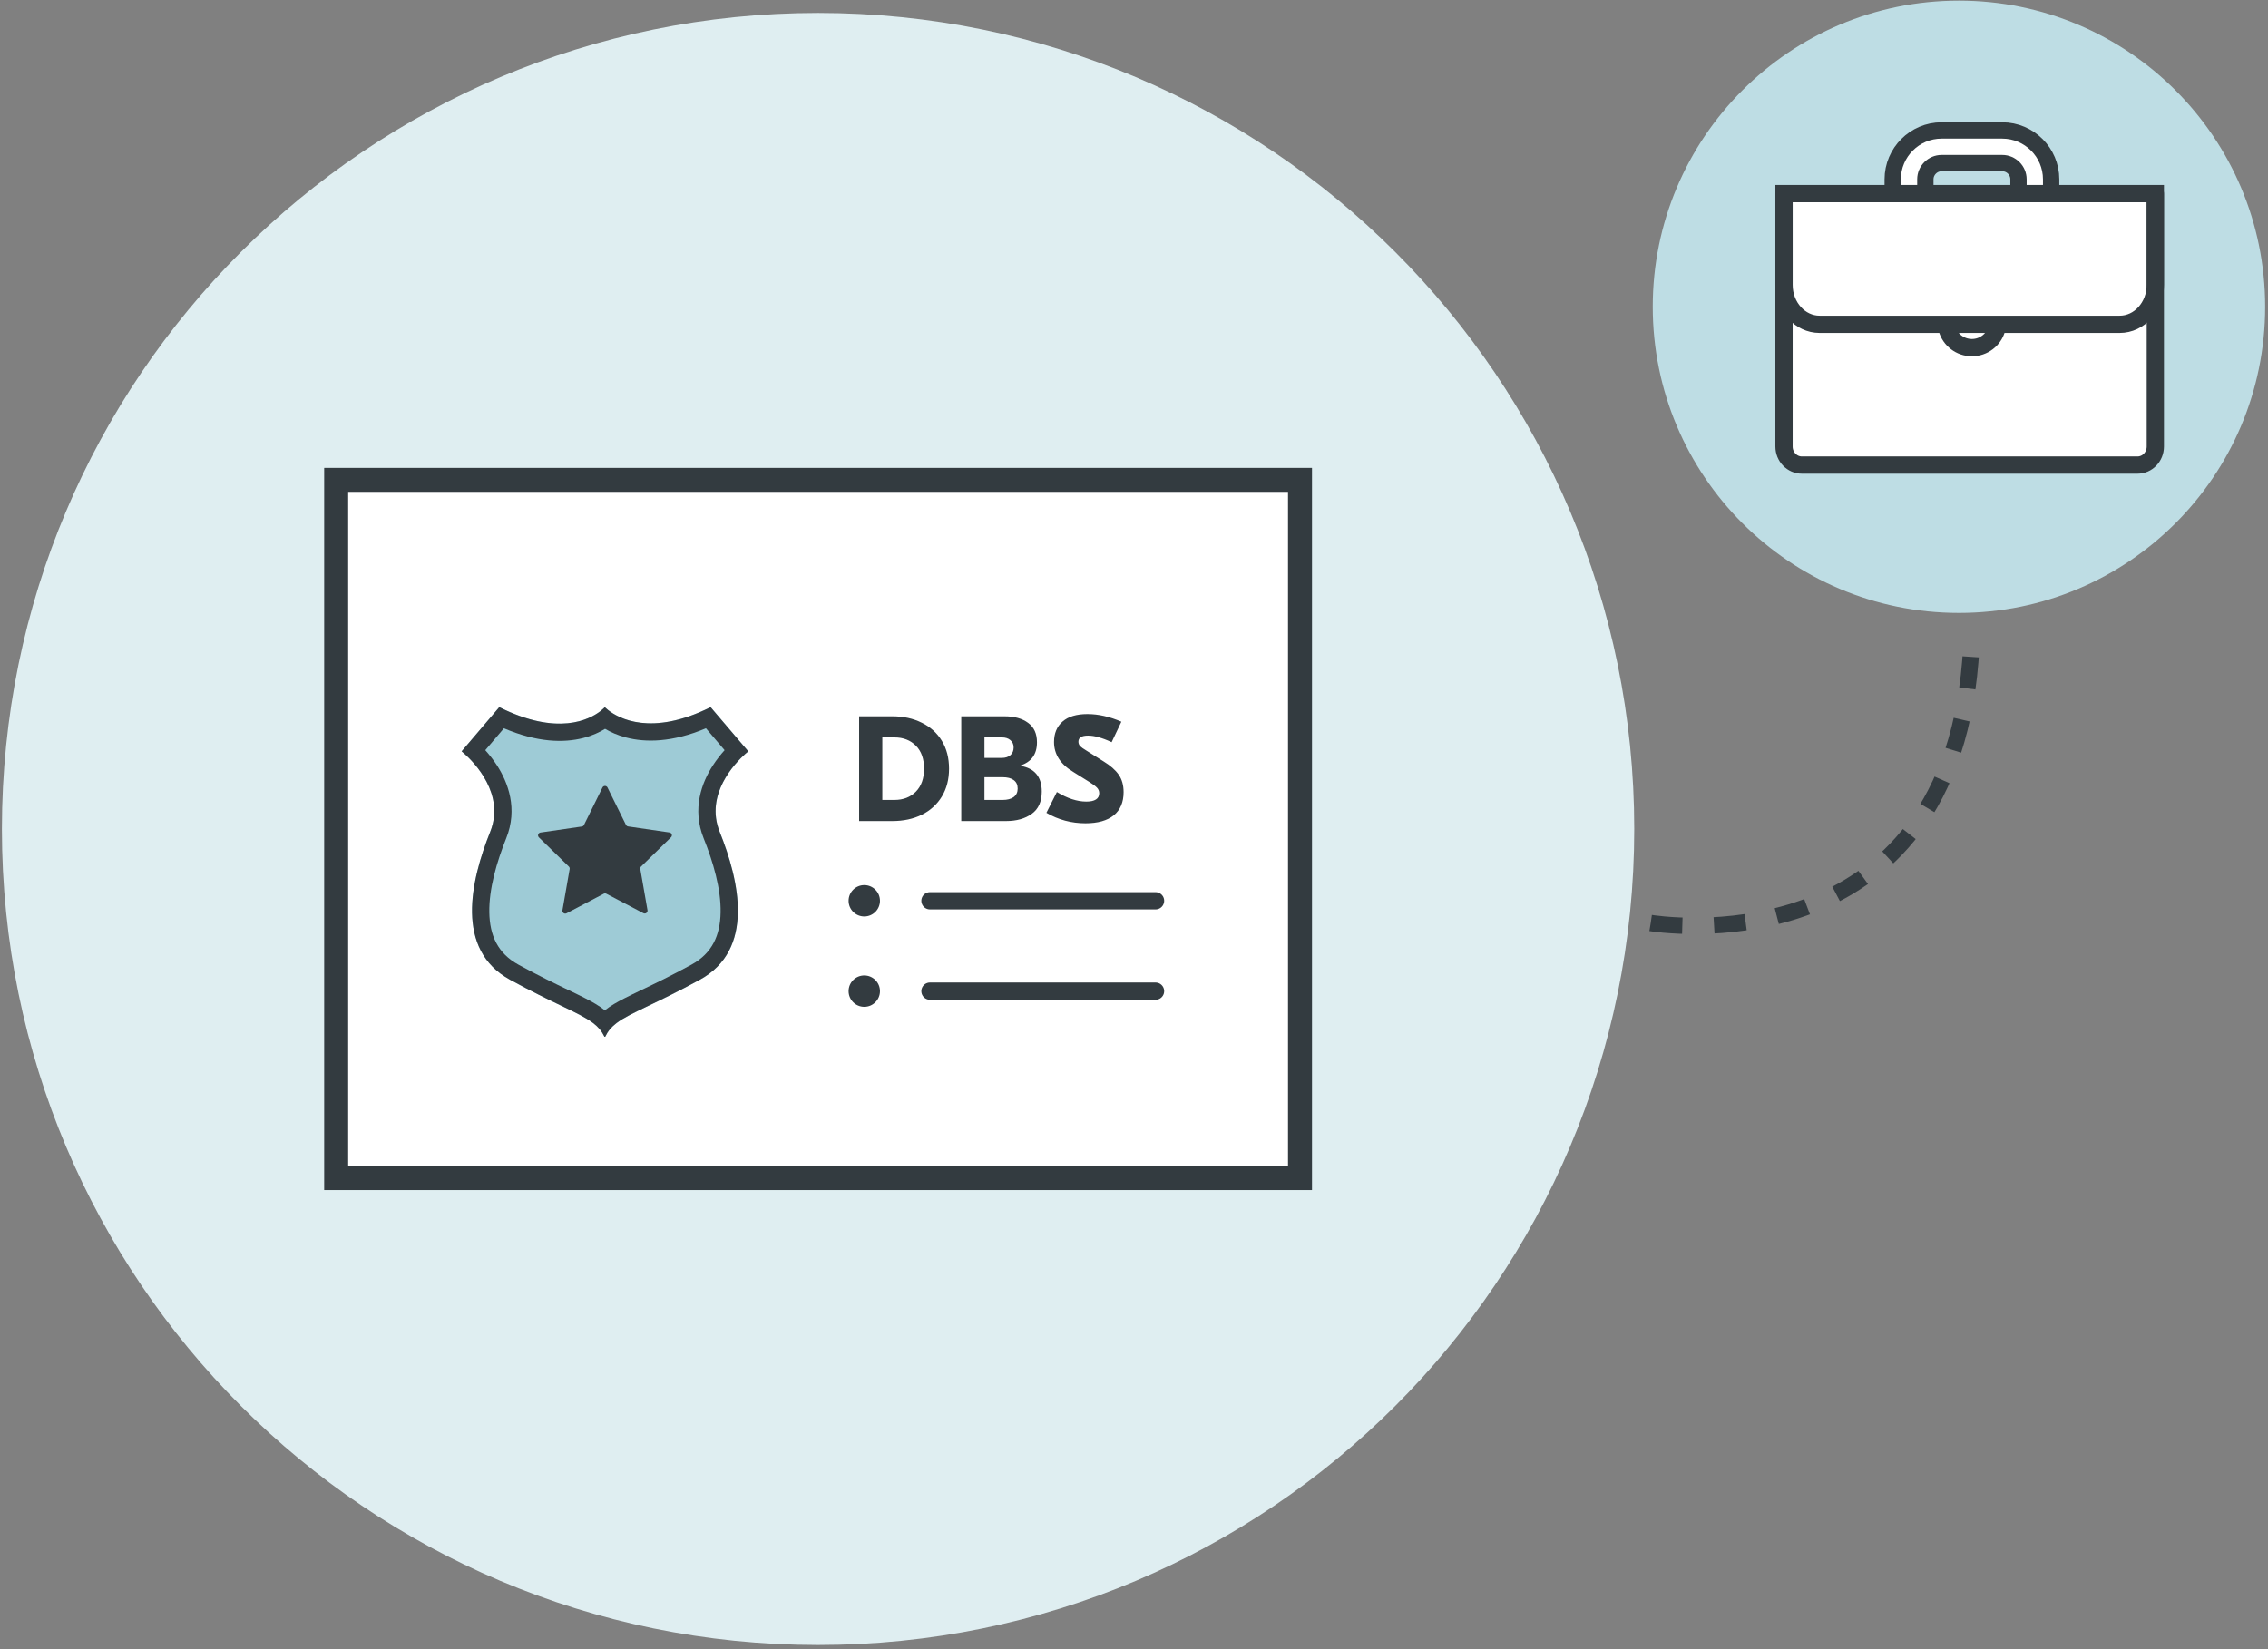 <?xml version="1.0" encoding="UTF-8"?> <svg xmlns="http://www.w3.org/2000/svg" width="473" height="344" viewBox="0 0 473 344" fill="none"><rect x="0" y="0" width="473" height="344" fill="#808080" stroke="none"/><path d="M170.614 343.131C264.621 343.131 340.829 266.924 340.829 172.917C340.829 78.91 264.621 2.703 170.614 2.703C76.608 2.703 0.4 78.91 0.4 172.917C0.4 266.924 76.608 343.131 170.614 343.131Z" fill="#DFEEF1"></path><path d="M408.546 127.848C443.814 127.848 472.405 99.258 472.405 63.989C472.405 28.721 443.814 0.131 408.546 0.131C373.278 0.131 344.688 28.721 344.688 63.989C344.688 99.258 373.278 127.848 408.546 127.848Z" fill="#BEDDE4"></path><path d="M398.137 39.157V37.398C398.137 33.672 401.191 30.618 404.917 30.618H417.588C421.314 30.618 424.369 33.672 424.369 37.398V40.017" stroke="#333B40" stroke-width="10.213" stroke-linecap="round" stroke-linejoin="round"></path><path d="M398.137 39.157V37.398C398.137 33.672 401.191 30.618 404.917 30.618H417.588C421.314 30.618 424.369 33.672 424.369 37.398V40.017" stroke="white" stroke-width="3.404" stroke-linecap="round" stroke-linejoin="round"></path><path d="M445.786 97.011H375.79C373.738 97.011 372.064 95.28 372.064 93.143V40.386H449.502V93.143C449.502 95.28 447.838 97.011 445.777 97.011H445.786Z" fill="white" stroke="#333B40" stroke-width="3.6" stroke-miterlimit="10" stroke-linecap="round"></path><path d="M416.421 68.633C415.778 70.874 413.707 72.51 411.249 72.51C408.79 72.51 406.719 70.874 406.076 68.633" stroke="#333B40" stroke-width="3.6" stroke-linecap="round" stroke-linejoin="round"></path><path d="M442.079 67.649H379.497C375.393 67.649 372.064 63.961 372.064 59.413V40.396H449.502V59.413C449.502 63.961 446.174 67.649 442.07 67.649H442.079Z" stroke="#333B40" stroke-width="3.6" stroke-linecap="round" stroke-linejoin="round"></path><path d="M344.262 192.529C344.262 192.529 407.657 203.206 411.128 134.751" stroke="#333B40" stroke-width="3.404" stroke-linejoin="round" stroke-dasharray="6.62 6.62"></path><rect x="70.111" y="100.098" width="201.009" height="145.639" fill="white" stroke="#333B40" stroke-width="5"></rect><path d="M193.949 187.894H240.994" stroke="#333B40" stroke-width="3.6" stroke-miterlimit="10" stroke-linecap="round"></path><path d="M180.249 191.166C182.056 191.166 183.521 189.701 183.521 187.894C183.521 186.087 182.056 184.622 180.249 184.622C178.442 184.622 176.977 186.087 176.977 187.894C176.977 189.701 178.442 191.166 180.249 191.166Z" fill="#333B40"></path><path d="M180.249 210.014C182.056 210.014 183.521 208.549 183.521 206.742C183.521 204.935 182.056 203.47 180.249 203.47C178.442 203.47 176.977 204.935 176.977 206.742C176.977 208.549 178.442 210.014 180.249 210.014Z" fill="#333B40"></path><path d="M193.949 206.742H240.994" stroke="#333B40" stroke-width="3.6" stroke-miterlimit="10" stroke-linecap="round"></path><path d="M186.132 149.418C188.42 149.418 190.459 149.865 192.248 150.76C194.038 151.633 195.431 152.892 196.43 154.536C197.429 156.179 197.928 158.114 197.928 160.34C197.928 162.566 197.429 164.501 196.43 166.144C195.431 167.788 194.038 169.057 192.248 169.951C190.459 170.825 188.42 171.262 186.132 171.262H179.173V149.418H186.132ZM184.01 153.818V166.862H186.538C188.368 166.862 189.856 166.29 191 165.146C192.144 163.981 192.716 162.379 192.716 160.34C192.716 158.28 192.144 156.678 191 155.534C189.856 154.39 188.368 153.818 186.538 153.818H184.01ZM212.801 159.747C215.776 160.246 217.264 162.035 217.264 165.114C217.264 167.216 216.567 168.765 215.173 169.764C213.779 170.763 212 171.262 209.837 171.262H200.475V149.418H209.524C211.563 149.418 213.196 149.876 214.424 150.791C215.651 151.685 216.265 153.038 216.265 154.848C216.265 157.323 215.11 158.936 212.801 159.685V159.747ZM205.312 153.818V158.093H208.932C209.681 158.093 210.273 157.906 210.71 157.531C211.168 157.136 211.397 156.595 211.397 155.909C211.397 155.264 211.168 154.754 210.71 154.38C210.273 154.005 209.691 153.818 208.963 153.818H205.312ZM209.119 166.862C210.076 166.862 210.835 166.664 211.397 166.269C211.959 165.853 212.239 165.26 212.239 164.49C212.239 163.7 211.959 163.107 211.397 162.712C210.856 162.316 210.086 162.119 209.088 162.119H205.312V166.862H209.119ZM226.782 148.95C229.05 148.95 231.411 149.48 233.866 150.541L231.837 154.816C230.818 154.338 229.913 153.995 229.123 153.787C228.353 153.558 227.614 153.443 226.907 153.443C225.575 153.443 224.91 153.87 224.91 154.723C224.91 155.056 225.024 155.357 225.253 155.628C225.503 155.877 225.94 156.19 226.564 156.564L230.184 158.842C231.577 159.695 232.618 160.61 233.304 161.588C233.991 162.566 234.334 163.783 234.334 165.239C234.334 167.34 233.647 168.953 232.274 170.076C230.901 171.179 228.935 171.73 226.376 171.73C223.443 171.73 220.728 171.002 218.232 169.546L220.416 165.208C222.601 166.539 224.65 167.205 226.564 167.205C227.437 167.205 228.103 167.06 228.561 166.768C229.019 166.477 229.247 166.04 229.247 165.458C229.247 165 229.081 164.605 228.748 164.272C228.415 163.939 227.895 163.554 227.188 163.117L223.849 161.026C221.165 159.425 219.823 157.344 219.823 154.785C219.823 152.975 220.416 151.55 221.602 150.51C222.788 149.47 224.514 148.95 226.782 148.95Z" fill="#333B40"></path><path d="M156.057 156.725L148.197 147.505C133.011 155.102 126.143 147.505 126.143 147.505C125.902 147.775 119.312 155.102 104.126 147.505L96.273 156.725C96.273 156.725 105.944 164.239 102.24 173.497C98.144 183.731 94.846 198.069 106.388 204.373C119.463 211.512 124.122 212.083 126.06 216.253H126.226C128.157 212.083 132.861 211.512 145.936 204.373C157.478 198.069 154.201 183.731 150.084 173.497C146.379 164.232 156.057 156.725 156.057 156.725Z" fill="#9ECBD6"></path><path d="M126.685 164.241L130.547 172.063C130.591 172.147 130.654 172.221 130.731 172.277C130.808 172.333 130.897 172.37 130.991 172.386L139.609 173.641C139.72 173.655 139.824 173.7 139.909 173.77C139.995 173.841 140.059 173.934 140.094 174.04C140.128 174.145 140.132 174.258 140.105 174.366C140.078 174.474 140.021 174.571 139.94 174.648L133.711 180.735C133.641 180.802 133.589 180.884 133.559 180.976C133.529 181.068 133.522 181.165 133.538 181.261L135.041 189.857C135.058 189.965 135.046 190.076 135.004 190.178C134.962 190.28 134.893 190.368 134.804 190.432C134.715 190.497 134.611 190.536 134.501 190.544C134.392 190.553 134.282 190.531 134.184 190.481L126.459 186.423C126.375 186.379 126.281 186.356 126.185 186.356C126.09 186.356 125.996 186.379 125.911 186.423L118.156 190.503C118.058 190.553 117.949 190.575 117.839 190.567C117.73 190.558 117.625 190.519 117.536 190.455C117.447 190.39 117.378 190.302 117.336 190.201C117.295 190.099 117.282 189.988 117.299 189.879L118.802 181.283C118.82 181.189 118.814 181.091 118.785 180.999C118.756 180.908 118.706 180.824 118.637 180.757L112.385 174.663C112.307 174.585 112.253 174.488 112.227 174.381C112.202 174.274 112.206 174.162 112.241 174.058C112.275 173.953 112.337 173.861 112.421 173.79C112.505 173.719 112.607 173.672 112.716 173.656L121.35 172.401C121.444 172.388 121.534 172.351 121.611 172.295C121.689 172.238 121.751 172.164 121.793 172.078L125.655 164.256C125.704 164.162 125.778 164.084 125.867 164.029C125.957 163.974 126.06 163.944 126.166 163.942C126.271 163.941 126.375 163.968 126.466 164.02C126.558 164.073 126.633 164.149 126.685 164.241Z" fill="#333B40"></path><path fill-rule="evenodd" clip-rule="evenodd" d="M96.273 156.725C96.273 156.725 96.51 156.908 96.894 157.254C98.97 159.117 105.365 165.686 102.24 173.497C98.144 183.731 94.846 198.069 106.388 204.373C110.83 206.799 114.301 208.466 117.024 209.774C120.093 211.248 122.211 212.266 123.699 213.398C124.745 214.194 125.48 215.047 126.014 216.155C126.029 216.188 126.045 216.22 126.06 216.253H126.226C126.241 216.22 126.256 216.187 126.272 216.155C126.804 215.048 127.539 214.196 128.588 213.4C130.074 212.272 132.19 211.258 135.245 209.794C137.981 208.483 141.47 206.811 145.936 204.373C157.478 198.069 154.201 183.731 150.084 173.497C146.973 165.718 153.297 159.179 155.405 157.281C155.808 156.918 156.057 156.725 156.057 156.725L148.197 147.505C135.834 153.69 128.984 149.804 126.864 148.146C126.38 147.767 126.143 147.505 126.143 147.505C126.095 147.558 125.8 147.888 125.238 148.323C122.96 150.089 116.309 153.599 104.126 147.505L96.273 156.725ZM101.208 156.483C101.992 157.352 102.862 158.431 103.673 159.69C105.958 163.24 108.039 168.695 105.582 174.834C103.59 179.812 101.957 185.417 102.049 190.341C102.138 195.069 103.767 198.839 108.113 201.213M101.208 156.483L105.096 151.918C112.081 154.882 117.565 154.984 121.632 153.942C123.542 153.453 125.054 152.734 126.193 152.032C127.301 152.688 128.754 153.361 130.561 153.835C134.648 154.909 140.199 154.88 147.227 151.915L151.12 156.482C150.336 157.35 149.466 158.428 148.656 159.686C146.367 163.235 144.285 168.69 146.741 174.833L146.744 174.84C148.745 179.813 150.378 185.417 150.283 190.339C150.192 195.066 148.558 198.839 144.21 201.214C139.816 203.613 136.532 205.185 133.839 206.474C132.528 207.102 131.357 207.663 130.266 208.219C128.753 208.991 127.356 209.773 126.144 210.74C124.94 209.776 123.549 208.994 122.04 208.222C120.936 207.657 119.754 207.089 118.428 206.453C115.751 205.168 112.489 203.603 108.113 201.213" fill="#333B40"></path></svg> 